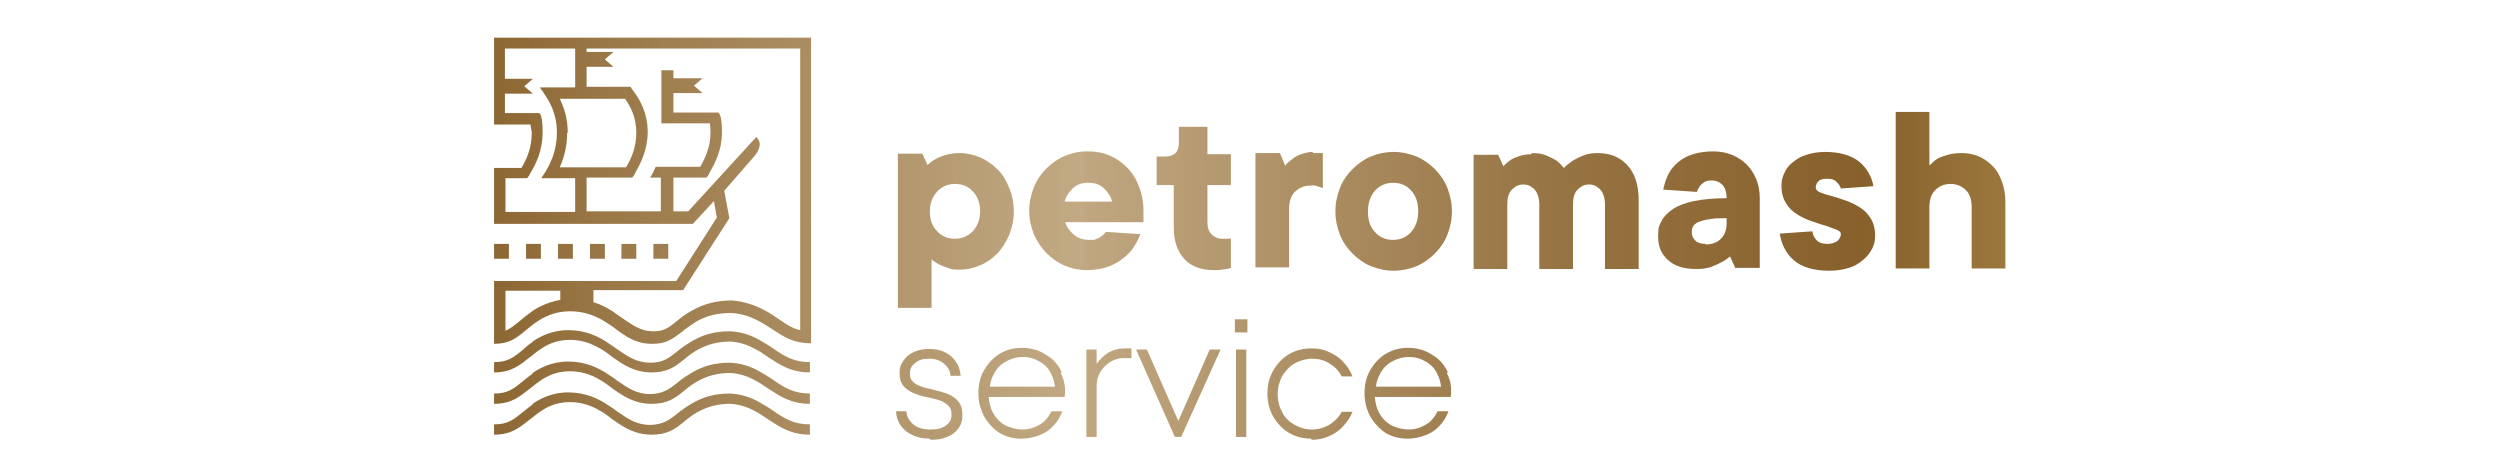 <?xml version="1.0" encoding="UTF-8"?>
<svg id="_Слой_1" data-name="Слой 1" xmlns="http://www.w3.org/2000/svg" xmlns:xlink="http://www.w3.org/1999/xlink" version="1.1" viewBox="0 0 437.7 83.4">
  <defs>
    <style>
      .cls-1 {
        fill: url(#linear-gradient);
      }

      .cls-1, .cls-2, .cls-3, .cls-4, .cls-5, .cls-6, .cls-7, .cls-8, .cls-9, .cls-10, .cls-11, .cls-12, .cls-13, .cls-14, .cls-15, .cls-16, .cls-17, .cls-18, .cls-19, .cls-20, .cls-21 {
        stroke-width: 0px;
      }

      .cls-2 {
        fill: url(#linear-gradient-11);
      }

      .cls-3 {
        fill: url(#linear-gradient-12);
      }

      .cls-4 {
        fill: url(#linear-gradient-13);
      }

      .cls-5 {
        fill: url(#linear-gradient-10);
      }

      .cls-6 {
        fill: url(#linear-gradient-17);
      }

      .cls-7 {
        fill: url(#linear-gradient-16);
      }

      .cls-8 {
        fill: url(#linear-gradient-19);
      }

      .cls-9 {
        fill: url(#linear-gradient-15);
      }

      .cls-10 {
        fill: url(#linear-gradient-21);
      }

      .cls-11 {
        fill: url(#linear-gradient-18);
      }

      .cls-12 {
        fill: url(#linear-gradient-14);
      }

      .cls-13 {
        fill: url(#linear-gradient-20);
      }

      .cls-14 {
        fill: url(#linear-gradient-4);
      }

      .cls-15 {
        fill: url(#linear-gradient-2);
      }

      .cls-16 {
        fill: url(#linear-gradient-3);
      }

      .cls-17 {
        fill: url(#linear-gradient-8);
      }

      .cls-18 {
        fill: url(#linear-gradient-9);
      }

      .cls-19 {
        fill: url(#linear-gradient-7);
      }

      .cls-20 {
        fill: url(#linear-gradient-5);
      }

      .cls-21 {
        fill: url(#linear-gradient-6);
      }
    </style>
    <linearGradient id="linear-gradient" x1="80.7" y1="44" x2="353.4" y2="44" gradientUnits="userSpaceOnUse">
      <stop offset="0" stop-color="#89622d"/>
      <stop offset=".1" stop-color="#9b7949"/>
      <stop offset=".4" stop-color="#c2aa84"/>
      <stop offset=".4" stop-color="#c0a781"/>
      <stop offset=".7" stop-color="#977443"/>
      <stop offset=".9" stop-color="#87602b"/>
      <stop offset="1" stop-color="#9d793f"/>
      <stop offset="1" stop-color="#a17d43"/>
    </linearGradient>
    <linearGradient id="linear-gradient-2" y1="61.4" y2="61.4" xlink:href="#linear-gradient"/>
    <linearGradient id="linear-gradient-3" y1="66.9" y2="66.9" xlink:href="#linear-gradient"/>
    <linearGradient id="linear-gradient-4" y1="72.4" y2="72.4" xlink:href="#linear-gradient"/>
    <linearGradient id="linear-gradient-5" y1="33.3" y2="33.3" xlink:href="#linear-gradient"/>
    <linearGradient id="linear-gradient-6" y1="40.3" y2="40.3" xlink:href="#linear-gradient"/>
    <linearGradient id="linear-gradient-7" y1="37" y2="37" xlink:href="#linear-gradient"/>
    <linearGradient id="linear-gradient-8" y1="34.7" y2="34.7" xlink:href="#linear-gradient"/>
    <linearGradient id="linear-gradient-9" y1="36.9" y2="36.9" xlink:href="#linear-gradient"/>
    <linearGradient id="linear-gradient-10" y1="37" y2="37" xlink:href="#linear-gradient"/>
    <linearGradient id="linear-gradient-11" y1="36.9" y2="36.9" xlink:href="#linear-gradient"/>
    <linearGradient id="linear-gradient-12" y1="36.9" y2="36.9" xlink:href="#linear-gradient"/>
    <linearGradient id="linear-gradient-13" y1="37" y2="37" xlink:href="#linear-gradient"/>
    <linearGradient id="linear-gradient-14" y1="33.3" y2="33.3" xlink:href="#linear-gradient"/>
    <linearGradient id="linear-gradient-15" y1="68.8" y2="68.8" xlink:href="#linear-gradient"/>
    <linearGradient id="linear-gradient-16" y1="68.8" y2="68.8" xlink:href="#linear-gradient"/>
    <linearGradient id="linear-gradient-17" y1="68.7" y2="68.7" xlink:href="#linear-gradient"/>
    <linearGradient id="linear-gradient-18" y1="68.8" y2="68.8" xlink:href="#linear-gradient"/>
    <linearGradient id="linear-gradient-19" y1="66.2" y2="66.2" xlink:href="#linear-gradient"/>
    <linearGradient id="linear-gradient-20" y1="68.8" y2="68.8" xlink:href="#linear-gradient"/>
    <linearGradient id="linear-gradient-21" x1="80.7" y1="68.8" x2="353.4" y2="68.8" xlink:href="#linear-gradient"/>
  </defs>
  <rect class="cls-1" x="97.7" y="42.7" width="2.6" height="2.6"/>
  <rect class="cls-1" x="92.1" y="42.7" width="2.6" height="2.6"/>
  <rect class="cls-1" x="86.5" y="42.7" width="2.6" height="2.6"/>
  <rect class="cls-1" x="114.4" y="42.7" width="2.6" height="2.6"/>
  <rect class="cls-1" x="108.8" y="42.7" width="2.6" height="2.6"/>
  <rect class="cls-1" x="103.3" y="42.7" width="2.6" height="2.6"/>
  <path class="cls-15" d="M93.4,59.8c-.7.4-1.3.9-1.8,1.4-1.7,1.4-2.7,2.2-5.1,2.2v1.8c3,0,4.4-1.2,6.2-2.6.7-.5,1.2-1,1.7-1.3,1.1-.8,2.8-1.8,5.4-1.8s4.4,1,5.6,1.7c.6.4,1.2.8,1.8,1.3,2,1.4,3.9,2.7,6.9,2.7,2.8,0,4.1-1,5.7-2.3.7-.6,1.5-1.2,2.4-1.7,1.7-.9,3.4-1.4,5.7-1.4,1.6.1,3.1.6,4.5,1.4.8.4,1.4.9,2.2,1.4,2,1.3,3.9,2.6,7.2,2.6v-.9c0,0,0-.9,0-.9-2.8,0-4.4-1-6.3-2.3-.8-.6-1.6-1-2.4-1.5-1.7-1-3.4-1.5-5.3-1.6-2.7,0-4.7.6-6.6,1.7-1,.6-1.9,1.2-2.6,1.8-1.5,1.2-2.5,2-4.7,2-2.5,0-4-1.1-5.9-2.4-.7-.5-1.3-.9-1.9-1.3-1.4-.9-3.6-2-6.6-2s-5.1,1.2-6.4,2.1"/>
  <path class="cls-16" d="M93.4,65.3c-.7.5-1.3,1-1.8,1.4-1.7,1.4-2.7,2.2-5.1,2.2v1.8c3,0,4.4-1.2,6.2-2.6.7-.5,1.2-1,1.7-1.3,1.1-.8,2.8-1.8,5.4-1.8s4.4,1,5.6,1.7c.6.4,1.2.8,1.8,1.3,2,1.4,3.9,2.7,6.9,2.7,2.8,0,4.1-1,5.7-2.3.7-.6,1.5-1.2,2.4-1.7,1.7-.9,3.4-1.4,5.7-1.4,1.6.1,3.1.6,4.5,1.4.8.4,1.4.9,2.2,1.4,2,1.3,3.9,2.6,7.2,2.6v-.9c0,0,0-.9,0-.9-2.8,0-4.4-1-6.3-2.3-.8-.6-1.6-1-2.4-1.5-1.7-1-3.4-1.5-5.3-1.6-2.7,0-4.7.6-6.6,1.7-1,.6-1.9,1.2-2.6,1.8-1.5,1.2-2.5,1.9-4.7,2-2.5,0-4-1.1-5.9-2.4-.6-.5-1.3-.9-1.9-1.3-1.4-.9-3.6-2-6.6-2s-5.1,1.2-6.4,2.1"/>
  <path class="cls-14" d="M93.4,70.7c-.7.5-1.3,1-1.8,1.4-1.7,1.4-2.7,2.2-5.1,2.2v1.8c3,0,4.4-1.2,6.2-2.6.7-.5,1.2-1,1.7-1.3,1.1-.8,2.8-1.8,5.4-1.8s4.4,1,5.6,1.7c.6.4,1.2.8,1.8,1.3,2,1.4,3.9,2.7,6.9,2.7,2.8,0,4.1-1,5.7-2.3.7-.6,1.5-1.2,2.4-1.7,1.7-.9,3.4-1.4,5.7-1.4,1.6.1,3.1.6,4.5,1.4.8.4,1.4.9,2.2,1.4,2,1.3,3.9,2.6,7.2,2.6v-.9c0,0,0-.9,0-.9-2.8,0-4.4-1-6.3-2.3-.8-.6-1.6-1-2.4-1.5-1.7-1-3.4-1.5-5.3-1.6-2.7,0-4.7.6-6.6,1.7-1,.6-1.9,1.2-2.6,1.8-1.5,1.2-2.5,1.9-4.7,2-2.5,0-4-1.1-5.9-2.4-.6-.5-1.3-.9-1.9-1.3-1.4-.9-3.6-2-6.6-2s-5.1,1.2-6.4,2.1"/>
  <path class="cls-20" d="M88.5,50.9h9.6v.2h0v.2h0v.3h0c0,.1,0,.1,0,.1,0,0,0,0,0,0v.4h0v.2h0v.2h0c-2.7.5-4.6,1.7-5.2,2.2-.7.5-1.3,1-1.9,1.5-1,.8-1.7,1.4-2.5,1.7v-6.9ZM99.4,23.3c0-2.5-.6-4.4-1.4-6h11.5s0,0,0,.1c.9,1.3,1.9,3.1,1.9,5.8s-.9,4.6-1.8,6.1h-11.6c.7-1.6,1.3-3.6,1.3-6.1M88.5,8.5h12.2v6.8h-6.2c.2.3.5.6.7,1,1,1.4,2.3,3.6,2.3,6.9s-1.2,5.6-2.2,7.2c-.2.3-.4.5-.5.8h5.9v5.9h-12.2v-5.9h3.8c.2-.3.4-.5.5-.8,1-1.6,2.2-4,2.2-7.2s-.5-3.3-.6-3.4h-6v-3.4h4.9l-1.5-1.3,1.5-1.3h-4.9v-5.3ZM102.7,8.5h37.4v49.3c-1.4-.3-2.4-1-3.7-1.9-.9-.6-1.6-1.1-2.4-1.5-1.8-1-3.7-1.6-5.8-1.8h0s0,0,0,0c-2.8,0-5,.6-7.1,1.8-1.1.6-2,1.3-2.7,1.9-1.5,1.2-2.2,1.7-4,1.7-2.1,0-3.4-.9-5.3-2.2-.7-.5-1.3-.9-2-1.4-.8-.5-1.9-1.1-3.2-1.5h0v-.4h0v-.3h0v-.2h0v-.3h0v-.4h0v-.3h0v-.2h15.7l8.1-12.6-.9-4.8,5.4-6.2c1.7-2.2.2-3.2.2-3.2l-11.9,13h-2.6v-5.9h5.8c.2-.3.4-.5.5-.8.9-1.6,2.2-3.9,2.2-7.1s-.5-3.2-.6-3.5h-7.9v-3.4h5.1l-1.5-1.3,1.5-1.3h-5.1v-1.4h-2.1v9.3h5.2s3.3,0,3.3,0c0,.4.1.9.1,1.6,0,2.5-.9,4.4-1.8,6h-1.7s-6.1,0-6.1,0c-.3.7-.6,1.4-1,1.9h1.9v5.9h-13v-5.9h8c.2-.3.4-.5.5-.8.9-1.6,2.2-4,2.2-7.2s-1.3-5.5-2.3-6.9c-.2-.3-.5-.6-.7-1h-7.7v-3.5h4.7l-1.5-1.3,1.5-1.3h-4.7v-.7ZM86.5,6.6v15.2h6.4c0,.5.2,1.1.2,1.5,0,2.6-.9,4.6-1.8,6.1h-4.8v9.8h34.8s3.7-4,3.7-4l.5,2.9-7.1,11.1h-31.9v11h0c2.7,0,3.9-1,5.6-2.4.6-.5,1.2-1,1.8-1.4,1.2-.8,3.1-1.9,5.9-1.9s4.8,1,6.1,1.8c.6.4,1.3.8,1.9,1.3,1.9,1.4,3.6,2.6,6.4,2.6,2.5,0,3.6-.9,5.2-2.1.7-.6,1.6-1.2,2.5-1.8,1.8-1,3.6-1.5,6.1-1.5,1.8.1,3.4.6,5,1.5.8.4,1.5.9,2.3,1.4,2,1.3,3.6,2.4,6.7,2.4h0V6.6h-55.5Z"/>
  <path class="cls-21" d="M168.1,26.8c1.2,0,2.4.3,3.6.8,1.1.5,2.1,1.2,3,2.1.9.9,1.5,2,2,3.2.5,1.2.8,2.6.8,4.1s-.3,2.8-.8,4.1c-.5,1.2-1.2,2.3-2,3.2-.9.9-1.8,1.6-3,2.1-1.1.5-2.3.8-3.6.8s-1.4,0-2.1-.3c-.6-.2-1.2-.4-1.6-.6-.5-.3-1-.6-1.3-.9v8.5h-5.9v-27h4.3l.9,2c.4-.4.9-.8,1.5-1.1.5-.3,1.1-.5,1.8-.7.7-.2,1.5-.3,2.3-.3ZM171.6,37c0-1.4-.4-2.6-1.3-3.5-.8-.9-1.9-1.3-3.1-1.3s-2.2.4-3.1,1.3c-.8.9-1.3,2-1.3,3.5s.4,2.6,1.3,3.5c.8.9,1.9,1.3,3.1,1.3s2.2-.4,3.1-1.3c.8-.9,1.3-2,1.3-3.5Z"/>
  <path class="cls-19" d="M199.6,41.1c-.3.8-.7,1.6-1.2,2.3-.5.8-1.2,1.4-2,2-.8.6-1.7,1.1-2.7,1.4-1,.3-2.2.5-3.5.5s-2.6-.3-3.8-.8c-1.2-.5-2.3-1.3-3.2-2.2-.9-.9-1.6-2-2.2-3.3-.5-1.3-.8-2.6-.8-4.1s.3-2.8.8-4.1c.5-1.3,1.3-2.4,2.2-3.3.9-.9,2-1.7,3.2-2.2,1.2-.5,2.6-.8,4-.8s2.6.2,3.8.7c1.2.5,2.2,1.2,3.1,2.1.9.9,1.6,2,2.1,3.3.5,1.3.8,2.7.8,4.3s0,.5,0,.7c0,.2,0,.4,0,.6,0,.2,0,.4,0,.7h-13.7c.2.8.7,1.4,1.4,2.1.7.6,1.6,1,2.7,1s1,0,1.4-.2c.4-.1.7-.3.9-.5.3-.2.5-.4.7-.7l6.1.4ZM190.5,32c-1.1,0-2,.3-2.7,1-.7.7-1.2,1.4-1.4,2.3h8.3c-.2-.9-.7-1.6-1.4-2.3-.7-.7-1.6-1-2.7-1Z"/>
  <path class="cls-17" d="M205.5,32.4h-3v-5h1.5c1.6,0,2.4-.8,2.4-2.4v-2.8h5v4.8h4.1v5.4h-4.1v6.5c0,.9.2,1.6.7,2.1.5.5,1.1.8,1.9.8s.4,0,.6,0c.2,0,.3,0,.5,0,.1,0,.3,0,.4-.1v5.2c-.2,0-.5.2-.8.2-.6.1-1.3.2-2,.2-2.3,0-4.1-.6-5.3-1.9-1.2-1.3-1.9-3.1-1.9-5.5v-7.4Z"/>
  <path class="cls-18" d="M229.9,26.8c.3,0,.5,0,.7,0,.2,0,.4,0,.5,0,.2,0,.3,0,.5,0v6.1c-.2,0-.4-.1-.6-.2-.2,0-.4-.1-.7-.2s-.6,0-.9,0c-1.1,0-2,.4-2.7,1.1-.7.7-1,1.7-1,3v10.2h-5.9v-20h4.3l.9,2.2c.3-.4.8-.8,1.3-1.2.4-.3.9-.6,1.5-.8.6-.2,1.3-.4,2-.4Z"/>
  <path class="cls-5" d="M233.8,37c0-1.5.3-2.8.8-4.1.5-1.3,1.3-2.4,2.2-3.3.9-.9,2-1.7,3.2-2.2,1.2-.5,2.6-.8,4-.8s2.7.3,4,.8c1.2.5,2.3,1.3,3.2,2.2.9.9,1.7,2,2.2,3.3.5,1.3.8,2.6.8,4.1s-.3,2.8-.8,4.1c-.5,1.3-1.3,2.4-2.2,3.3-.9.9-2,1.7-3.2,2.2-1.2.5-2.6.8-4,.8s-2.7-.3-4-.8c-1.2-.5-2.3-1.3-3.2-2.2-.9-.9-1.7-2-2.2-3.3-.5-1.3-.8-2.6-.8-4.1ZM248.3,37c0-1.5-.4-2.8-1.3-3.7-.8-.9-1.9-1.3-3.1-1.3s-2.2.4-3.1,1.3c-.8.9-1.3,2.1-1.3,3.7s.4,2.8,1.3,3.7c.8.9,1.9,1.3,3.1,1.3s2.2-.4,3.1-1.3c.8-.9,1.3-2.1,1.3-3.7Z"/>
  <path class="cls-2" d="M268.1,26.8c1,0,1.9.1,2.6.4.7.3,1.3.6,1.8.9.5.4.9.8,1.3,1.3.5-.5,1-.9,1.6-1.3.5-.3,1.1-.6,1.9-.9.7-.3,1.5-.4,2.4-.4,2.2,0,3.9.7,5.2,2.1,1.3,1.4,2,3.4,2,6.2v12h-5.9v-11.3c0-1.1-.3-2-.8-2.6-.6-.6-1.2-.9-2-.9s-1.4.3-2,.9c-.6.6-.8,1.5-.8,2.6v11.3h-5.9v-11.3c0-1.1-.3-2-.8-2.6-.6-.6-1.2-.9-2-.9s-1.4.3-2,.9c-.6.6-.8,1.5-.8,2.6v11.3h-5.9v-20h4.3l.9,2c.4-.4.8-.8,1.3-1.1.4-.3,1-.5,1.6-.7.6-.2,1.3-.3,2.1-.3Z"/>
  <path class="cls-3" d="M299.9,26.5c1.2,0,2.3.2,3.3.6,1,.4,1.9,1,2.6,1.7.7.7,1.3,1.6,1.7,2.6.4,1,.6,2.1.6,3.3v12.2h-4.3l-.9-2c-.5.4-1,.8-1.7,1.1-.5.3-1.1.5-1.8.8-.7.2-1.5.3-2.4.3-2.2,0-3.8-.5-5-1.6-1.2-1.1-1.7-2.4-1.7-4.1s.2-1.9.6-2.7,1.1-1.5,2-2.1c.9-.6,2.2-1.1,3.7-1.4,1.5-.3,3.4-.5,5.7-.5,0-1-.2-1.7-.7-2.3-.5-.5-1.1-.8-1.9-.8s-1,.1-1.3.3c-.3.2-.6.4-.8.7-.2.3-.4.6-.5,1l-5.9-.4c.2-1,.5-1.9.9-2.7.4-.8,1-1.5,1.7-2.1.7-.6,1.6-1.1,2.6-1.4,1-.3,2.2-.5,3.5-.5ZM298.6,42.8c1.1,0,2-.3,2.7-1,.7-.7,1-1.6,1-2.7v-.9c-1.2,0-2.3,0-3.1.2-.8.1-1.4.3-1.9.5-.4.2-.8.5-.9.8-.2.3-.2.7-.2,1,0,.6.2,1,.6,1.4.4.4,1,.6,1.8.6Z"/>
  <path class="cls-4" d="M317.3,40.5c.1.7.4,1.2.8,1.6.4.4,1,.6,1.8.6s1.3-.2,1.8-.5c.4-.4.6-.8.6-1.2s-.3-.6-.8-.8c-.5-.2-1.1-.4-1.9-.7-.8-.2-1.6-.5-2.5-.8-.9-.3-1.7-.7-2.5-1.2-.8-.5-1.4-1.1-1.9-1.9-.5-.8-.8-1.8-.8-3s.2-1.6.5-2.3c.3-.7.8-1.4,1.5-1.9.7-.6,1.4-1,2.4-1.3.9-.3,2-.5,3.2-.5,2.6,0,4.6.6,6,1.7,1.4,1.2,2.2,2.6,2.5,4.3l-5.7.4c-.1-.4-.4-.8-.8-1.2-.4-.4-.9-.5-1.6-.5s-1.2.1-1.5.4c-.3.3-.5.7-.5,1.1s.3.7.8.9c.5.2,1.1.4,1.9.6.8.2,1.6.5,2.5.8.9.3,1.7.7,2.5,1.2.8.5,1.4,1.1,1.9,1.9.5.8.8,1.8.8,3s-.2,1.6-.5,2.3c-.4.8-.9,1.4-1.6,2-.7.6-1.5,1.1-2.5,1.4-1,.3-2.1.5-3.4.5-2.7,0-4.8-.6-6.2-1.8-1.4-1.2-2.2-2.8-2.5-4.7l5.7-.4Z"/>
  <path class="cls-12" d="M337.9,28.9c.4-.4.8-.8,1.3-1.1.5-.3,1.1-.5,1.8-.7.7-.2,1.6-.3,2.5-.3s2.1.2,3,.6c.9.4,1.7,1,2.4,1.7.7.7,1.2,1.6,1.6,2.7s.6,2.2.6,3.5v11.7h-5.9v-10.7c0-1.3-.3-2.3-1-3-.7-.7-1.6-1.1-2.7-1.1s-2,.4-2.7,1.1c-.7.7-1,1.7-1,3v10.7h-5.9v-27.4h5.9v9.3Z"/>
  <path class="cls-9" d="M162.8,76.8c-1.1,0-2.2-.2-3-.6-.9-.4-1.6-1-2.1-1.7-.5-.7-.8-1.6-.8-2.5h1.8c0,.9.5,1.7,1.2,2.3.7.6,1.7.9,3,.9s2-.2,2.7-.7c.7-.5,1-1.1,1-1.9s-.2-1.2-.5-1.5c-.4-.4-.8-.7-1.3-.9-.5-.2-1.3-.4-2.2-.6-1.1-.2-2-.5-2.7-.8-.7-.3-1.2-.7-1.7-1.2-.5-.6-.7-1.3-.7-2.3s.2-1.5.7-2.2c.5-.7,1.1-1.2,1.9-1.5.8-.4,1.7-.5,2.7-.5s1.9.2,2.7.6c.8.4,1.5,1,1.9,1.7.5.7.7,1.5.8,2.4h-1.8c0-.8-.4-1.5-1.1-2.1-.7-.6-1.5-.9-2.6-.9s-1.8.2-2.4.7c-.7.5-1,1.1-1,1.9s.2,1.1.5,1.4c.4.4.8.6,1.3.8.5.2,1.2.4,2.2.6,1.1.3,2,.5,2.7.8.7.3,1.3.7,1.8,1.3s.7,1.4.7,2.4-.2,1.6-.7,2.3c-.5.7-1.2,1.2-2,1.5-.9.4-1.8.5-2.9.5Z"/>
  <path class="cls-7" d="M185.9,65.2c-.6-1.3-1.5-2.4-2.8-3.1-1.2-.8-2.6-1.2-4.1-1.2s-2.7.3-3.9,1c-1.2.7-2.1,1.7-2.8,2.9-.7,1.2-1,2.6-1,4s.3,2.8,1,4.1c.7,1.2,1.6,2.2,2.7,2.9,1.2.7,2.4,1,3.8,1s3.1-.4,4.4-1.2c1.2-.8,2.2-2,2.8-3.6h-1.9c-.3.6-.7,1.2-1.2,1.7-.5.5-1.1.8-1.8,1.1-.7.3-1.4.4-2.2.4s-2.1-.3-3-.8c-.9-.5-1.6-1.3-2.1-2.2-.4-.8-.6-1.7-.7-2.7h13.3c.2-1.5,0-2.9-.7-4.2ZM174,65.5c.5-1,1.2-1.7,2.1-2.2.9-.5,1.9-.8,3-.8s2.1.3,2.9.8c.9.5,1.6,1.2,2,2.1.4.7.6,1.5.7,2.3h-11.4c.1-.8.3-1.5.7-2.2Z"/>
  <path class="cls-6" d="M196.9,61c-1.1,0-2.2.3-3.1.9-.7.5-1.3,1.1-1.8,1.8v-2.5h-1.8v15.3h1.8v-8.9c0-.9.2-1.7.6-2.4.4-.7,1-1.3,1.7-1.8.7-.4,1.5-.7,2.3-.7h1.5v-1.7h-1.2Z"/>
  <polygon class="cls-11" points="211.8 61.2 206.3 73.7 200.8 61.2 198.9 61.2 205.7 76.5 206.8 76.5 213.7 61.2 211.8 61.2"/>
  <path class="cls-8" d="M216.2,58.2v-2.3h2.2v2.3h-2.2ZM216.4,76.5v-15.3h1.8v15.3h-1.8Z"/>
  <path class="cls-13" d="M229.6,76.8c-1.4,0-2.7-.3-3.9-1-1.2-.7-2.1-1.7-2.8-2.9-.7-1.2-1-2.6-1-4s.3-2.8,1-4c.7-1.2,1.6-2.2,2.8-2.9,1.2-.7,2.5-1,3.9-1s2.1.2,3,.6c.9.4,1.8.9,2.5,1.7.7.7,1.3,1.6,1.7,2.6h-1.9c-.5-1-1.2-1.7-2.2-2.3-.9-.6-2-.8-3-.8s-2,.3-3,.8c-.9.5-1.6,1.3-2.2,2.2-.5,1-.8,2-.8,3.2s.3,2.3.8,3.2c.5,1,1.3,1.7,2.2,2.2.9.5,1.9.8,3,.8s2.1-.3,3-.8c.9-.6,1.7-1.3,2.2-2.3h1.9c-.4,1-1,1.8-1.7,2.6-.7.7-1.5,1.3-2.5,1.7-.9.4-1.9.6-3,.6Z"/>
  <path class="cls-10" d="M253.5,65.2c-.6-1.3-1.5-2.4-2.8-3.1-1.2-.8-2.6-1.2-4.1-1.2s-2.7.3-3.9,1c-1.2.7-2.1,1.7-2.8,2.9-.7,1.2-1,2.6-1,4s.3,2.8,1,4.1c.7,1.2,1.6,2.2,2.7,2.9,1.2.7,2.4,1,3.8,1s3.1-.4,4.4-1.2c1.2-.8,2.2-2,2.8-3.6h-1.9c-.3.6-.7,1.2-1.2,1.7-.5.5-1.1.8-1.8,1.1-.7.3-1.4.4-2.2.4s-2.1-.3-3-.8c-.9-.5-1.6-1.3-2.1-2.2-.4-.8-.6-1.7-.7-2.7h13.3c.2-1.5,0-2.9-.7-4.2ZM241.6,65.5c.5-1,1.2-1.7,2.1-2.2.9-.5,1.9-.8,3-.8s2.1.3,2.9.8c.9.5,1.6,1.2,2,2.1.4.7.6,1.5.7,2.3h-11.4c.1-.8.3-1.5.7-2.2Z"/>
</svg>